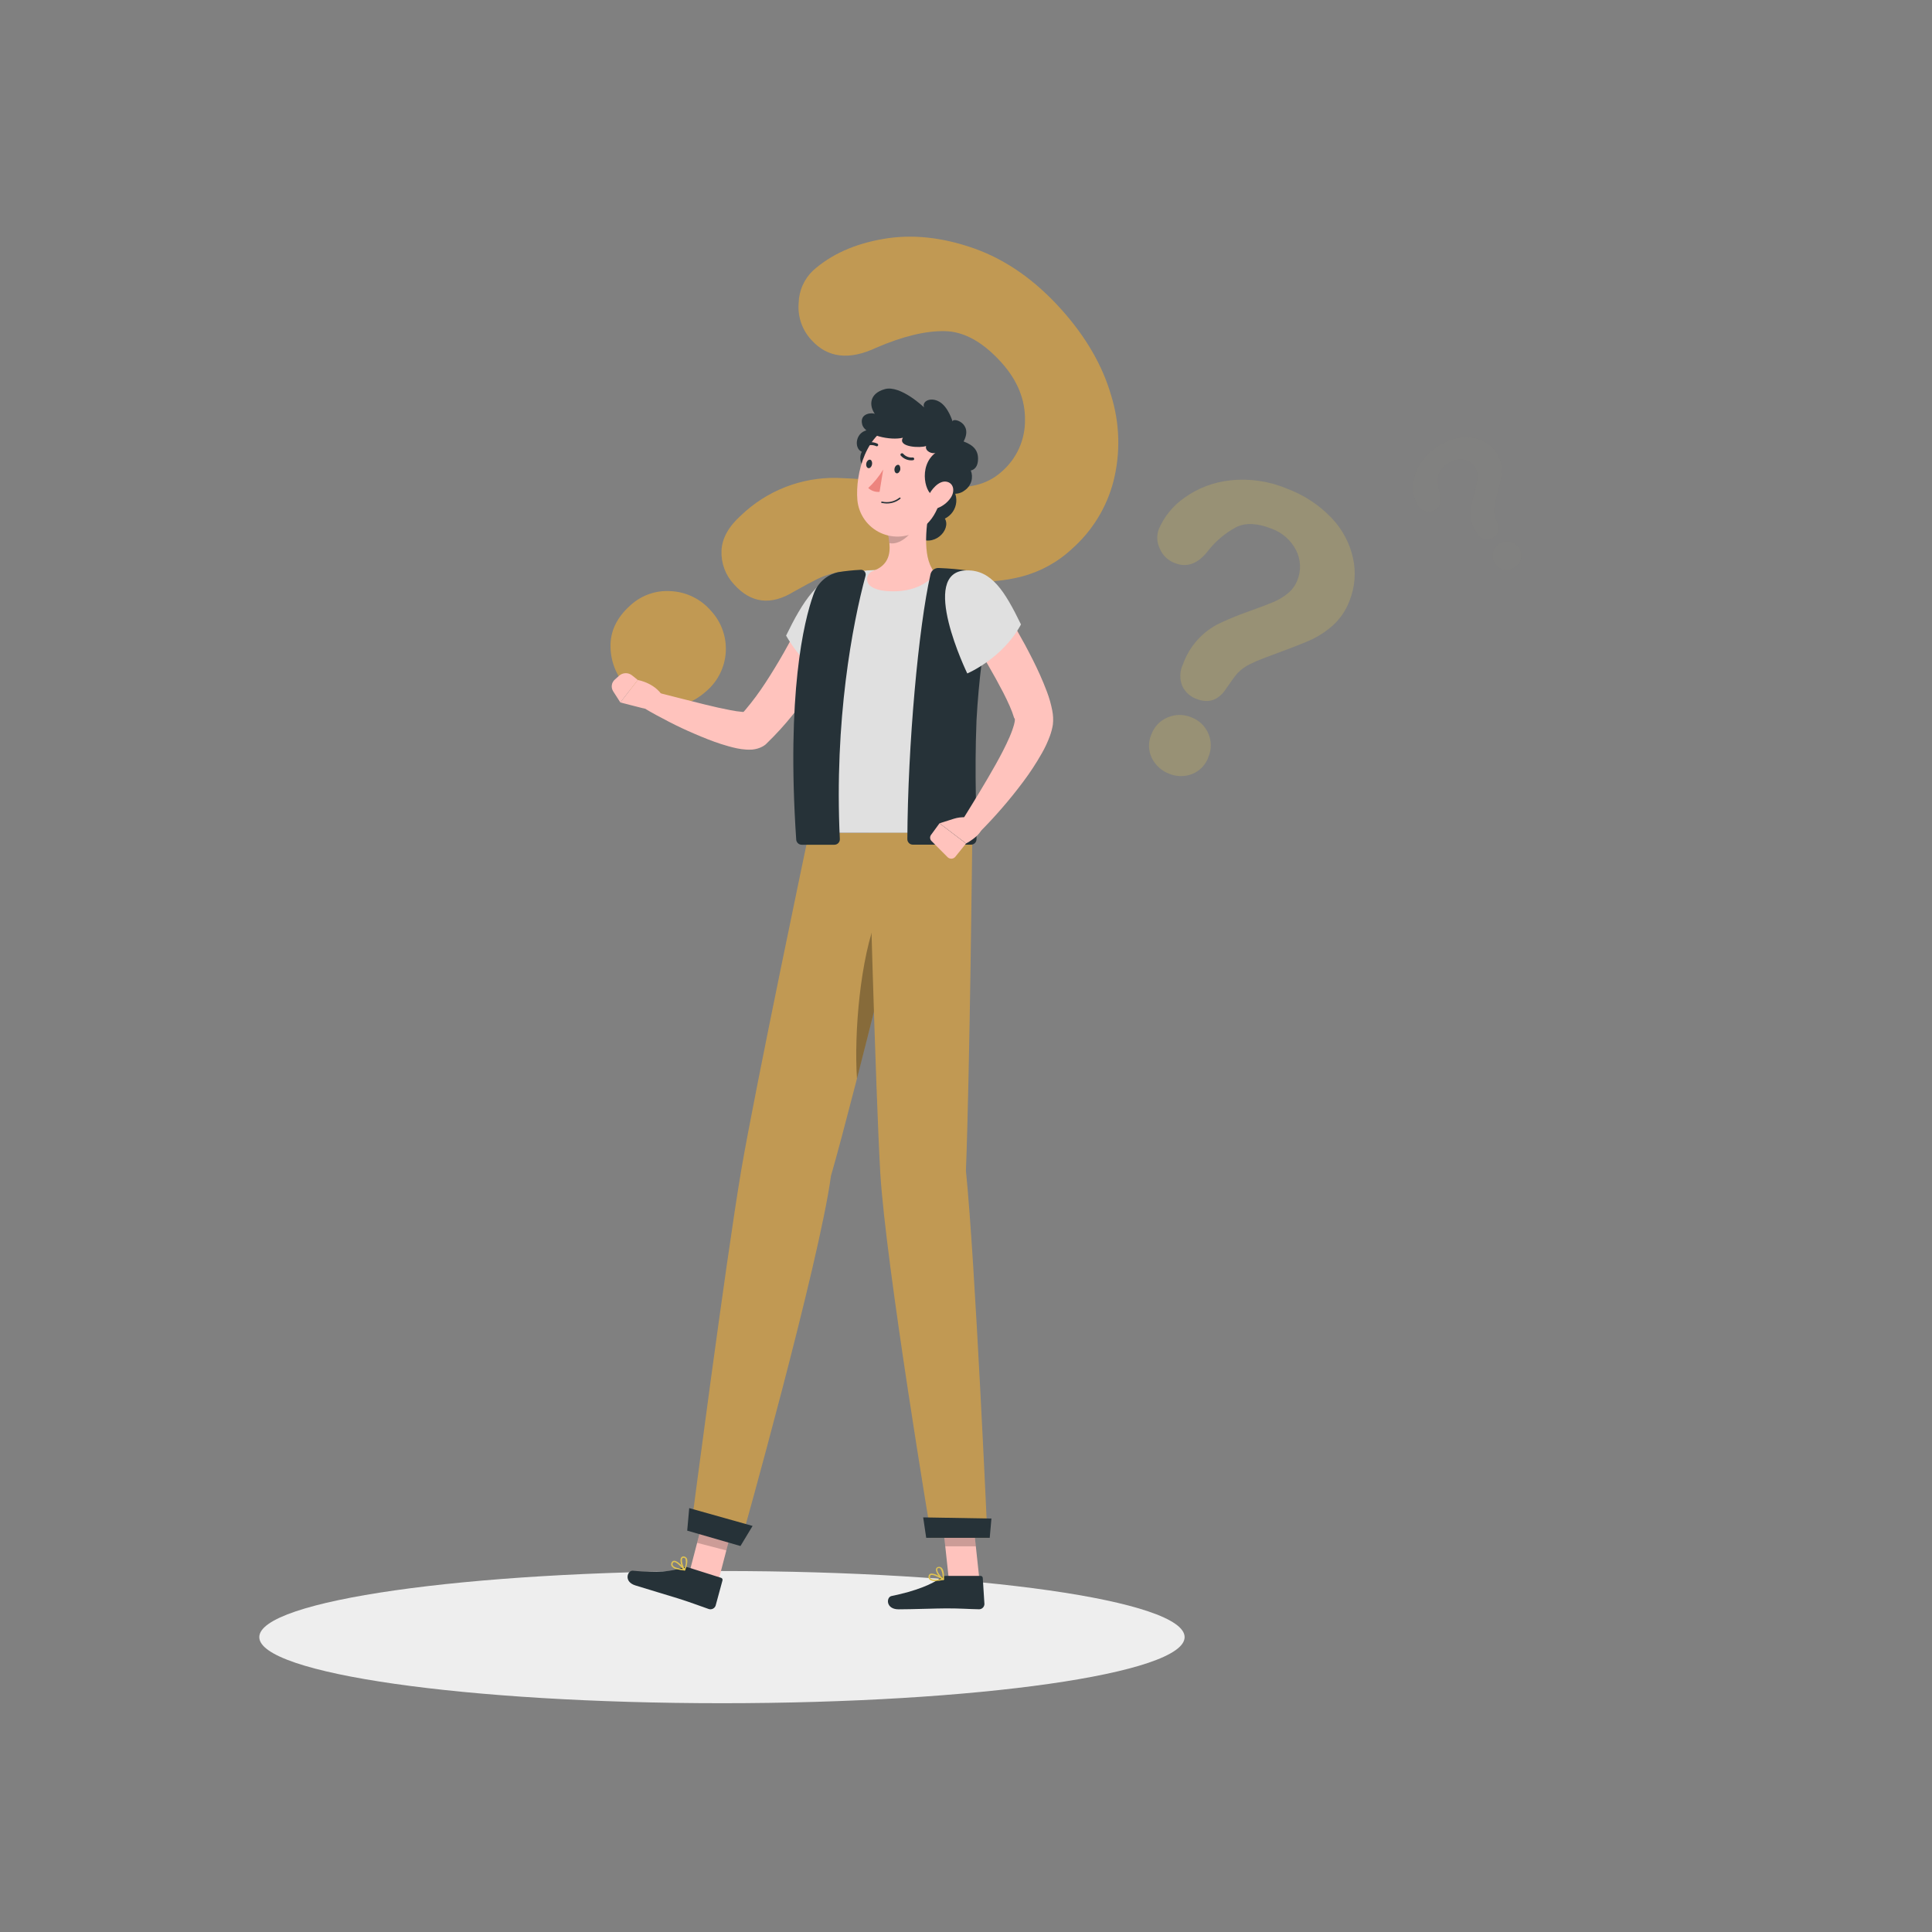 <svg width="380" height="380" viewBox="0 0 380 380" fill="none" xmlns="http://www.w3.org/2000/svg">
<rect x="0" y="0" width="380" height="380" fill="#808080" stroke="none"/>
<path d="M142 335C192.258 335 233 329.18 233 322C233 314.82 192.258 309 142 309C91.742 309 51 314.82 51 322C51 329.18 91.742 335 142 335Z" fill="#EEEEEE"/>
<path d="M159.927 53.199C163.473 50.042 168.066 47.975 173.706 46.998C179.345 46.02 185.306 46.64 191.588 48.859C197.851 51.079 203.579 55.086 208.772 60.883C213.601 66.274 216.863 71.92 218.561 77.823C220.254 83.281 220.409 89.101 219.009 94.642C217.679 99.778 214.848 104.4 210.877 107.919C208.051 110.568 204.604 112.463 200.853 113.429C197.503 114.263 194.046 114.581 190.6 114.371C187.292 114.159 181.551 113.594 173.379 112.677C171.466 112.468 169.543 112.362 167.618 112.357C166.3 112.349 164.986 112.499 163.704 112.806C162.687 113.065 161.699 113.427 160.755 113.885C159.843 114.333 158.3 115.162 156.112 116.385C151.612 119.137 147.701 118.655 144.377 114.941C143.551 114.063 142.908 113.03 142.484 111.902C142.06 110.773 141.864 109.572 141.907 108.367C141.993 105.92 143.28 103.582 145.768 101.353C150.835 96.497 157.622 93.851 164.639 93.996C168.633 94.129 172.618 94.464 176.578 94.999C180.789 95.508 183.897 95.828 185.904 95.934C187.896 96.048 189.894 95.881 191.839 95.44C193.78 95.01 195.575 94.08 197.045 92.742C198.484 91.493 199.636 89.948 200.423 88.213C201.21 86.477 201.613 84.593 201.605 82.687C201.666 78.634 200.146 74.867 197.045 71.386C193.382 67.297 189.656 65.212 185.866 65.131C182.076 65.05 177.564 66.139 172.33 68.399C167.005 70.897 162.762 70.39 159.6 66.879C158.7 65.915 158.012 64.773 157.579 63.527C157.145 62.281 156.977 60.959 157.084 59.644C157.107 58.435 157.37 57.242 157.858 56.136C158.346 55.03 159.049 54.031 159.927 53.199ZM123.188 135.043C121.202 132.886 120.094 130.064 120.08 127.132C120.034 124.132 121.329 121.45 123.964 119.083C125.048 118.081 126.328 117.314 127.724 116.831C129.12 116.348 130.601 116.16 132.073 116.279C133.564 116.369 135.021 116.759 136.359 117.425C137.696 118.091 138.885 119.019 139.855 120.155C140.853 121.235 141.623 122.505 142.121 123.889C142.618 125.272 142.833 126.742 142.751 128.21C142.67 129.678 142.294 131.115 141.646 132.435C140.999 133.755 140.092 134.932 138.981 135.895C136.382 138.22 133.595 139.213 130.621 138.874C127.748 138.585 125.091 137.216 123.188 135.043Z" fill="#C19953"/>
<g opacity="0.5">
<path opacity="0.5" d="M227.886 104.157C228.953 101.622 230.722 99.444 232.986 97.88C235.645 95.985 238.751 94.812 241.999 94.475C245.783 94.068 249.609 94.627 253.118 96.101C256.433 97.328 259.426 99.289 261.873 101.839C263.994 104.046 265.466 106.793 266.129 109.781C266.74 112.574 266.502 115.485 265.445 118.141C264.728 120.089 263.531 121.825 261.964 123.188C260.562 124.393 258.983 125.377 257.283 126.106C255.651 126.8 252.766 127.91 248.626 129.435C247.658 129.79 246.712 130.201 245.792 130.666C245.158 130.977 244.566 131.365 244.028 131.821C243.601 132.187 243.214 132.597 242.873 133.045C242.546 133.478 242.007 134.246 241.254 135.325C239.734 137.726 237.746 138.436 235.288 137.453C234.682 137.23 234.125 136.89 233.65 136.452C233.176 136.014 232.792 135.486 232.522 134.899C232.251 134.212 232.126 133.476 232.154 132.738C232.183 132 232.365 131.277 232.689 130.613C233.949 127.072 236.562 124.174 239.955 122.557C241.897 121.652 243.883 120.846 245.906 120.14C248.041 119.38 249.607 118.78 250.595 118.354C251.575 117.929 252.491 117.369 253.316 116.69C254.142 116.015 254.778 115.138 255.162 114.144C255.552 113.201 255.732 112.185 255.691 111.165C255.651 110.146 255.39 109.147 254.927 108.238C253.91 106.238 252.159 104.707 250.04 103.967C247.304 102.888 245.024 102.784 243.2 103.656C240.985 104.834 239.047 106.472 237.515 108.459C235.56 110.936 233.401 111.696 231.04 110.739C230.378 110.491 229.775 110.109 229.268 109.615C228.762 109.122 228.364 108.529 228.099 107.874C227.819 107.299 227.656 106.675 227.619 106.037C227.583 105.399 227.673 104.76 227.886 104.157ZM229.961 152.189C228.492 151.633 227.284 150.549 226.571 149.149C226.206 148.413 226.009 147.606 225.993 146.784C225.977 145.963 226.144 145.149 226.48 144.399C226.754 143.656 227.18 142.978 227.731 142.409C228.282 141.839 228.946 141.391 229.68 141.093C230.416 140.779 231.208 140.617 232.009 140.617C232.81 140.617 233.602 140.779 234.338 141.093C235.075 141.371 235.749 141.793 236.32 142.336C236.891 142.879 237.346 143.531 237.66 144.253C237.974 144.975 238.14 145.753 238.148 146.541C238.156 147.328 238.005 148.109 237.705 148.838C237.443 149.618 237.011 150.33 236.44 150.924C235.87 151.518 235.176 151.979 234.407 152.273C232.967 152.807 231.379 152.777 229.961 152.189Z" fill="#DFC252"/>
</g>
<g opacity="0.1">
<path opacity="0.1" d="M279.004 99.681C278.316 98.599 277.95 97.345 277.947 96.063C277.922 94.545 278.294 93.046 279.026 91.716C279.872 90.167 281.099 88.859 282.591 87.916C283.937 86.969 285.48 86.34 287.105 86.077C288.513 85.849 289.956 86.012 291.278 86.548C292.515 87.049 293.574 87.909 294.318 89.018C294.876 89.808 295.226 90.725 295.336 91.686C295.423 92.541 295.382 93.404 295.214 94.247C295.047 95.063 294.708 96.461 294.196 98.442C294.081 98.908 293.989 99.38 293.922 99.856C293.834 100.441 293.881 101.039 294.059 101.604C294.143 101.847 294.295 102.257 294.523 102.835C294.662 103.071 294.752 103.333 294.789 103.605C294.826 103.877 294.808 104.153 294.737 104.418C294.667 104.683 294.544 104.932 294.377 105.149C294.21 105.367 294.001 105.549 293.763 105.685C293.268 106.032 292.656 106.169 292.06 106.065C291.725 105.989 291.408 105.844 291.132 105.638C290.856 105.433 290.626 105.172 290.457 104.872C289.922 104.113 289.544 103.255 289.347 102.348C289.19 101.562 289.172 100.754 289.294 99.962C289.458 98.979 289.674 98.004 289.94 97.044C290.214 96.018 290.396 95.265 290.495 94.764C290.59 94.263 290.618 93.752 290.578 93.244C290.535 92.748 290.365 92.272 290.084 91.86C289.825 91.463 289.483 91.126 289.082 90.873C288.68 90.62 288.229 90.457 287.759 90.394C286.714 90.251 285.656 90.524 284.81 91.154C284.33 91.42 283.911 91.783 283.579 92.22C283.246 92.657 283.008 93.158 282.88 93.692C282.748 94.853 282.864 96.03 283.222 97.142C283.655 98.548 283.374 99.574 282.393 100.236C282.124 100.423 281.819 100.553 281.497 100.617C281.176 100.681 280.844 100.678 280.524 100.608C280.221 100.563 279.931 100.458 279.669 100.299C279.408 100.14 279.182 99.929 279.004 99.681ZM297.966 111.582C297.363 111.994 296.63 112.17 295.906 112.076C295.524 112.022 295.159 111.882 294.838 111.668C294.517 111.454 294.248 111.17 294.052 110.838C293.839 110.537 293.692 110.195 293.619 109.834C293.545 109.472 293.548 109.1 293.626 108.74C293.7 108.374 293.846 108.027 294.056 107.719C294.266 107.411 294.536 107.148 294.85 106.946C295.151 106.737 295.491 106.59 295.85 106.516C296.209 106.441 296.58 106.44 296.94 106.513C297.301 106.58 297.645 106.72 297.949 106.925C298.254 107.131 298.513 107.397 298.71 107.706C298.94 108.014 299.098 108.368 299.176 108.743C299.253 109.119 299.248 109.507 299.159 109.88C298.988 110.577 298.562 111.184 297.966 111.582Z" fill="#DFC252"/>
</g>
<path d="M141.2 311.312L135.455 309.822L138.882 296.682L144.628 298.171L141.2 311.312Z" fill="#FFC3BD"/>
<path d="M135.394 308.3L141.808 310.33C141.862 310.343 141.912 310.367 141.956 310.4C142 310.433 142.037 310.474 142.064 310.522C142.092 310.569 142.11 310.622 142.117 310.676C142.124 310.731 142.12 310.786 142.105 310.839L140.752 315.817C140.657 316.078 140.465 316.293 140.216 316.416C139.967 316.539 139.68 316.561 139.414 316.478C137.195 315.718 136.169 315.277 133.334 314.38C131.594 313.833 127.399 312.594 124.974 311.834C122.55 311.074 123.454 308.794 124.511 308.939C129.39 309.448 132.225 309.038 134.254 308.331C134.62 308.195 135.021 308.185 135.394 308.3Z" fill="#263238"/>
<path opacity="0.2" d="M144.628 298.179L138.882 296.689L137.119 303.461L142.865 304.951L144.628 298.179Z" fill="black"/>
<path d="M159.106 163.803C159.106 163.803 148.588 213.788 145.791 230.151C142.751 248.072 136.07 299.379 136.07 299.379L145.836 302.928C145.836 302.928 161.12 248.52 163.438 231.291C168.294 214.449 180.599 163.803 180.599 163.803H159.106Z" fill="#C19953"/>
<path opacity="0.3" d="M172.611 180.12C169.199 188.313 167.96 203.231 168.553 212.154C171.258 201.62 174.26 189.589 176.586 180.165C175.834 177.574 174.8 174.853 172.611 180.12Z" fill="black"/>
<path d="M145.639 304.083L135.166 301.058L135.561 296.627L148.025 300.131L145.639 304.083Z" fill="#263238"/>
<path d="M133.038 308.621C133.556 308.769 134.089 308.864 134.626 308.902C134.654 308.907 134.681 308.903 134.706 308.89C134.731 308.878 134.751 308.858 134.763 308.834C134.778 308.813 134.785 308.787 134.785 308.762C134.785 308.736 134.778 308.711 134.763 308.689C134.619 308.507 133.365 306.934 132.582 306.979C132.492 306.983 132.404 307.009 132.327 307.056C132.25 307.102 132.186 307.167 132.141 307.245C132.064 307.355 132.017 307.483 132.005 307.616C131.993 307.75 132.016 307.884 132.073 308.005C132.308 308.322 132.652 308.541 133.038 308.621ZM134.33 308.621C133.236 308.492 132.498 308.226 132.316 307.861C132.281 307.782 132.267 307.695 132.278 307.609C132.289 307.524 132.323 307.442 132.377 307.375C132.398 307.336 132.429 307.303 132.466 307.279C132.503 307.255 132.546 307.241 132.59 307.238C133 307.223 133.806 307.99 134.33 308.606V308.621Z" fill="#DFC252"/>
<path d="M134.596 308.901H134.664C134.687 308.898 134.708 308.889 134.727 308.876C134.745 308.863 134.76 308.845 134.771 308.825C134.771 308.757 135.47 307.214 135.075 306.5C135.021 306.408 134.948 306.33 134.862 306.268C134.775 306.207 134.677 306.164 134.573 306.143C134.459 306.11 134.337 306.115 134.226 306.157C134.115 306.2 134.021 306.277 133.958 306.378C133.616 306.941 134.079 308.354 134.535 308.856C134.55 308.877 134.571 308.893 134.596 308.901ZM134.596 306.424C134.648 306.44 134.697 306.466 134.739 306.501C134.781 306.537 134.815 306.58 134.839 306.629C134.977 307.257 134.899 307.913 134.619 308.491C134.262 307.928 133.988 306.88 134.216 306.515C134.216 306.447 134.33 306.371 134.528 306.409L134.596 306.424Z" fill="#DFC252"/>
<path d="M167.246 120.992C166.736 122.223 166.25 123.318 165.726 124.443C165.201 125.567 164.639 126.669 164.069 127.771C162.914 129.968 161.698 132.134 160.36 134.247C157.699 138.638 154.48 142.667 150.784 146.232L150.647 146.369C150.453 146.543 150.239 146.694 150.009 146.817C149.376 147.158 148.68 147.368 147.964 147.433C147.555 147.462 147.143 147.462 146.733 147.433C146.12 147.393 145.51 147.309 144.909 147.182C143.83 146.954 142.872 146.673 141.93 146.376C140.06 145.783 138.32 145.061 136.61 144.332C134.9 143.602 133.213 142.812 131.556 141.953C129.899 141.094 128.273 140.235 126.662 139.263C126.288 139.034 126.008 138.681 125.872 138.264C125.736 137.848 125.753 137.397 125.919 136.993C126.086 136.588 126.392 136.256 126.781 136.056C127.171 135.856 127.619 135.802 128.045 135.903C131.571 136.755 135.09 137.705 138.556 138.548C140.281 138.981 142.006 139.361 143.663 139.681C144.444 139.839 145.233 139.953 146.026 140.023C146.325 140.04 146.625 140.04 146.923 140.023C147.037 140.023 147.083 140.023 147.052 140.023C146.782 140.03 146.519 140.111 146.292 140.258L145.532 140.843C147.003 139.216 148.366 137.495 149.614 135.691C150.89 133.844 152.099 131.891 153.262 129.93C154.424 127.969 155.542 125.909 156.598 123.85C157.654 121.79 158.703 119.67 159.638 117.686L159.684 117.587C160.132 116.58 160.963 115.791 161.992 115.396C163.022 115 164.167 115.03 165.175 115.478C166.182 115.927 166.971 116.757 167.366 117.787C167.762 118.817 167.732 119.962 167.284 120.969L167.246 120.992Z" fill="#FFC3BD"/>
<path d="M166.075 112.951C161.181 113.088 157.822 118.4 154.614 125.02C157.073 129.269 160.596 132.805 164.836 135.28C164.836 135.28 177.696 112.624 166.075 112.951Z" fill="#E0E0E0"/>
<path d="M126.418 139.292L122.01 138.168L125.446 133.752C125.446 133.752 129.246 134.352 130.69 137.552L129.124 138.669C128.744 138.961 128.306 139.168 127.839 139.276C127.372 139.383 126.888 139.389 126.418 139.292Z" fill="#FFC3BD"/>
<path d="M120.939 133.654L121.79 132.894C122.138 132.589 122.583 132.416 123.046 132.407C123.509 132.397 123.96 132.551 124.321 132.841L125.446 133.745L122.01 138.161L120.604 135.972C120.372 135.61 120.277 135.176 120.339 134.751C120.4 134.325 120.613 133.935 120.939 133.654Z" fill="#FFC3BD"/>
<path d="M192.63 310.628H186.618L185.182 297.236H191.193L192.63 310.628Z" fill="#FFC3BD"/>
<path d="M186.094 309.958H192.85C192.962 309.951 193.071 309.989 193.155 310.063C193.239 310.137 193.291 310.241 193.298 310.353L193.625 315.491C193.619 315.767 193.505 316.03 193.308 316.223C193.11 316.416 192.845 316.524 192.569 316.524C190.22 316.479 189.096 316.349 186.124 316.349C184.3 316.349 179.284 316.532 176.738 316.532C174.192 316.532 174.283 314.13 175.355 313.917C180.15 312.937 183.358 311.592 185.06 310.315C185.356 310.085 185.719 309.96 186.094 309.958Z" fill="#263238"/>
<path opacity="0.2" d="M191.193 297.236H185.182L185.926 304.145H191.938L191.193 297.236Z" fill="black"/>
<path d="M170.856 163.802C170.856 163.802 172.186 214.054 173.136 230.614C174.2 248.748 183.206 302.472 183.206 302.472H194.226C194.226 302.472 191.809 248.064 189.985 230.272C190.745 210.786 191.246 163.787 191.246 163.787L170.856 163.802Z" fill="#C19953"/>
<path d="M194.666 302.472H182.172L181.579 298.451L195.001 298.679L194.666 302.472Z" fill="#263238"/>
<path d="M183.966 310.961C184.506 310.949 185.043 310.88 185.569 310.755C185.595 310.751 185.618 310.738 185.636 310.718C185.654 310.699 185.665 310.675 185.668 310.649C185.675 310.623 185.674 310.596 185.664 310.572C185.655 310.547 185.637 310.526 185.615 310.512C185.425 310.391 183.722 309.266 182.985 309.547C182.903 309.577 182.83 309.628 182.773 309.695C182.715 309.761 182.676 309.841 182.658 309.927C182.611 310.057 182.602 310.198 182.633 310.333C182.664 310.468 182.734 310.591 182.833 310.687C183.166 310.91 183.568 311.007 183.966 310.961ZM185.182 310.565C184.102 310.771 183.312 310.733 183.031 310.467C182.973 310.403 182.933 310.325 182.916 310.241C182.898 310.156 182.904 310.069 182.932 309.988C182.939 309.946 182.957 309.906 182.983 309.873C183.01 309.84 183.045 309.814 183.084 309.798C183.479 309.646 184.482 310.132 185.182 310.565Z" fill="#DFC252"/>
<path d="M185.531 310.764H185.6C185.62 310.751 185.637 310.735 185.65 310.715C185.664 310.695 185.672 310.673 185.676 310.65C185.676 310.581 185.812 308.917 185.204 308.37C185.127 308.295 185.032 308.24 184.93 308.208C184.827 308.177 184.718 308.169 184.612 308.187C184.494 308.189 184.381 308.229 184.288 308.302C184.196 308.375 184.131 308.476 184.102 308.59C183.966 309.221 184.862 310.429 185.463 310.771L185.531 310.764ZM184.68 308.415C184.736 308.414 184.792 308.424 184.845 308.444C184.897 308.465 184.944 308.497 184.984 308.537C185.317 309.089 185.456 309.736 185.379 310.376C184.855 309.95 184.254 309.031 184.346 308.62C184.346 308.537 184.414 308.446 184.619 308.423L184.68 308.415Z" fill="#DFC252"/>
<path d="M161.637 116.819C161.961 115.835 162.544 114.957 163.325 114.276C164.106 113.595 165.056 113.137 166.075 112.951C167.56 112.604 169.065 112.35 170.582 112.191C175.139 111.939 179.705 111.939 184.262 112.191C186.648 112.297 189.08 112.578 191.018 112.852H191.087C191.585 112.91 192.066 113.068 192.5 113.318C192.935 113.568 193.314 113.903 193.615 114.305C193.916 114.706 194.132 115.164 194.25 115.651C194.368 116.138 194.385 116.644 194.302 117.138C192.784 124.883 191.792 132.721 191.33 140.599C190.859 152.045 191.497 161.028 191.269 163.787H159.106C157.153 135.872 159.676 123.18 161.637 116.819Z" fill="#E0E0E0"/>
<path d="M186.443 95.159C187.004 95.565 187.451 96.109 187.738 96.738C188.026 97.367 188.146 98.061 188.085 98.75C188.025 99.439 187.786 100.101 187.393 100.671C187 101.24 186.466 101.698 185.843 101.999C187.142 104.15 183.684 107.95 180.204 105.564C176.723 103.177 181.64 93.13 186.443 95.159Z" fill="#263238"/>
<path d="M172.049 92.85C171.571 92.864 171.098 92.754 170.676 92.53C170.254 92.307 169.897 91.977 169.64 91.574C169.384 91.171 169.236 90.709 169.212 90.231C169.188 89.754 169.288 89.279 169.503 88.852C167.884 88.222 168.173 84.688 171.091 84.535C174.01 84.383 175.514 91.961 172.049 92.85Z" fill="#263238"/>
<path d="M171.099 115.179C170.881 114.979 170.719 114.726 170.629 114.445C170.539 114.164 170.523 113.864 170.584 113.575C170.644 113.286 170.779 113.018 170.974 112.797C171.17 112.575 171.42 112.409 171.699 112.313C174.633 111.234 175.165 109.106 174.929 106.788C174.862 106.136 174.755 105.489 174.61 104.85L179.588 100.875L183.251 97.957C182.339 101.757 181.321 108.377 183.251 111.728C183.468 112.079 183.551 112.495 183.487 112.903C183.423 113.31 183.215 113.68 182.902 113.947C181.64 115.065 179.056 116.509 174.8 116.281C172.847 116.182 171.76 115.733 171.099 115.179Z" fill="#FFC3BD"/>
<path d="M159.988 116.957C160.35 115.863 160.989 114.881 161.843 114.106C162.696 113.331 163.735 112.789 164.859 112.534C166.302 112.305 167.755 112.152 169.214 112.078C169.366 112.056 169.522 112.072 169.666 112.125C169.81 112.179 169.939 112.267 170.041 112.382C170.143 112.497 170.214 112.636 170.249 112.786C170.284 112.936 170.281 113.092 170.24 113.241C167.694 122.695 164.061 141.611 165.186 165.042C165.191 165.188 165.167 165.333 165.114 165.469C165.061 165.605 164.981 165.729 164.878 165.833C164.776 165.937 164.653 166.019 164.518 166.073C164.382 166.128 164.237 166.155 164.092 166.152H157.708C157.431 166.156 157.162 166.055 156.958 165.869C156.753 165.682 156.627 165.425 156.606 165.149C154.683 136.519 158.08 122.254 159.988 116.957Z" fill="#263238"/>
<path d="M190.844 112.281C188.8 111.989 186.743 111.801 184.68 111.719C184.307 111.692 183.936 111.797 183.632 112.017C183.329 112.237 183.114 112.557 183.023 112.92C180.66 123.332 178.554 146.466 178.463 165.079C178.466 165.22 178.497 165.36 178.554 165.49C178.611 165.62 178.693 165.737 178.795 165.835C178.898 165.933 179.018 166.01 179.15 166.062C179.283 166.113 179.423 166.138 179.565 166.135H190.965C191.248 166.141 191.521 166.037 191.727 165.843C191.933 165.65 192.055 165.384 192.067 165.101C192.143 161.355 191.626 152.577 192.067 141.678C192.489 133.912 193.464 126.186 194.986 118.559C195.381 116.423 193.101 112.601 190.844 112.281Z" fill="#263238"/>
<path d="M194.849 115.589C197.288 119.267 199.508 122.953 201.605 126.822C202.639 128.76 203.657 130.728 204.577 132.795C205.033 133.829 205.481 134.885 205.899 136.003C206.36 137.211 206.716 138.457 206.963 139.727C207.15 140.652 207.192 141.601 207.085 142.539C206.961 143.298 206.765 144.043 206.5 144.765C206.066 145.943 205.535 147.082 204.911 148.17C203.793 150.144 202.546 152.043 201.18 153.855C198.551 157.363 195.676 160.68 192.576 163.781C192.218 164.139 191.741 164.354 191.235 164.384C190.729 164.414 190.229 164.257 189.831 163.943C189.434 163.628 189.165 163.179 189.077 162.679C188.989 162.18 189.088 161.666 189.354 161.235V161.189C191.566 157.625 193.8 153.992 195.822 150.389C196.825 148.596 197.782 146.772 198.55 145.009C199.318 143.245 199.88 141.315 199.485 141.262C199.242 140.453 198.948 139.661 198.603 138.891C198.223 138.024 197.79 137.127 197.334 136.238C196.407 134.452 195.411 132.636 194.37 130.85C192.288 127.263 190.068 123.645 187.872 120.141V120.096C187.274 119.171 187.069 118.046 187.3 116.969C187.532 115.892 188.182 114.952 189.107 114.354C190.032 113.756 191.157 113.551 192.234 113.782C193.31 114.014 194.251 114.664 194.849 115.589Z" fill="#FFC3BD"/>
<path d="M190.122 112.183C195.016 112.092 197.608 116.234 200.815 122.823C197.182 129.549 190.251 132.46 190.251 132.46C190.251 132.46 180.5 112.35 190.122 112.183Z" fill="#E0E0E0"/>
<path d="M187.614 161.036L184.794 161.933L190.015 165.9C190.015 165.9 194.286 163.681 192.949 161.667L192.082 161.279C190.672 160.657 189.083 160.57 187.614 161.036Z" fill="#FFC3BD"/>
<path d="M183.213 165.414L186.382 168.599C186.485 168.699 186.607 168.776 186.741 168.826C186.875 168.877 187.018 168.899 187.161 168.891C187.304 168.883 187.443 168.845 187.571 168.781C187.699 168.716 187.812 168.626 187.902 168.515L190.008 165.901L184.786 161.934L183.16 164.16C183.01 164.338 182.932 164.565 182.942 164.798C182.952 165.03 183.049 165.25 183.213 165.414Z" fill="#FFC3BD"/>
<path opacity="0.2" d="M174.61 104.879C174.755 105.518 174.862 106.165 174.929 106.817C176.814 107.296 179.489 105.137 179.74 103.306C179.772 102.502 179.721 101.697 179.588 100.904L174.61 104.879Z" fill="black"/>
<path d="M186.375 92.561C185.09 98.17 184.634 101.514 181.184 104.014C180.055 104.84 178.728 105.351 177.337 105.497C175.946 105.643 174.542 105.417 173.267 104.843C171.991 104.269 170.891 103.367 170.078 102.23C169.264 101.092 168.767 99.76 168.636 98.367C168.196 93.108 170.369 84.817 176.51 83.342C182.651 81.868 187.659 86.945 186.375 92.561Z" fill="#FFC3BD"/>
<path d="M183.776 97.47C182.149 97.553 180.416 91.815 184.004 89.049C183.434 89.361 181.876 88.791 182.149 87.719C181.093 88.16 176.472 87.97 177.589 86.093C175.241 86.701 170.118 85.682 169.571 83.44C169.024 81.198 171.669 81.122 172.079 81.419C170.916 79.792 170.939 77.406 174.025 76.539C177.11 75.673 181.762 80.134 181.762 80.134C181.275 78.956 182.985 78.006 184.756 79.017C186.527 80.028 187.355 82.901 187.355 82.901C187.355 82.034 191.49 83.197 189.529 86.83C191.558 87.59 192.485 88.669 192.356 90.546C192.227 92.423 190.942 92.53 190.942 92.53C191.214 93.206 191.252 93.953 191.049 94.653C190.847 95.353 190.416 95.964 189.825 96.391C187.72 98.085 185.881 96.094 183.776 97.47Z" fill="#263238"/>
<path d="M186.998 97.904C186.283 98.95 185.227 99.715 184.011 100.07C182.446 100.488 181.914 99.089 182.552 97.63C183.13 96.315 184.634 94.507 186.109 94.734C187.583 94.963 187.88 96.597 186.998 97.904Z" fill="#FFC3BD"/>
<path d="M177.08 92.332C177.004 92.788 176.685 93.13 176.373 93.092C176.062 93.054 175.864 92.644 175.94 92.18C176.016 91.716 176.335 91.42 176.647 91.42C176.958 91.42 177.118 91.868 177.08 92.332Z" fill="#263238"/>
<path d="M171.517 91.322C171.441 91.786 171.129 92.128 170.818 92.082C170.506 92.037 170.308 91.634 170.384 91.17C170.46 90.707 170.772 90.41 171.084 90.41C171.395 90.41 171.593 90.866 171.517 91.322Z" fill="#263238"/>
<path d="M173.713 92.356C172.904 93.693 171.914 94.913 170.772 95.981C171.068 96.259 171.419 96.47 171.803 96.601C172.187 96.732 172.595 96.78 172.999 96.741L173.713 92.356Z" fill="#ED847E"/>
<path d="M173.987 99.005C174.54 99.068 175.099 99.019 175.633 98.863C176.167 98.706 176.664 98.445 177.095 98.094C177.12 98.067 177.134 98.031 177.134 97.995C177.134 97.958 177.12 97.923 177.095 97.896C177.068 97.872 177.033 97.859 176.996 97.859C176.96 97.859 176.925 97.872 176.898 97.896C176.423 98.272 175.87 98.536 175.279 98.668C174.688 98.799 174.074 98.795 173.485 98.656C173.467 98.651 173.448 98.651 173.43 98.654C173.412 98.657 173.394 98.663 173.379 98.673C173.363 98.683 173.35 98.696 173.339 98.712C173.329 98.727 173.322 98.744 173.318 98.762C173.314 98.78 173.313 98.798 173.316 98.816C173.319 98.834 173.326 98.851 173.336 98.866C173.346 98.881 173.359 98.894 173.374 98.903C173.389 98.913 173.407 98.919 173.424 98.922C173.61 98.963 173.798 98.991 173.987 99.005Z" fill="#263238"/>
<path d="M177.308 89.17C177.262 89.182 177.221 89.206 177.186 89.238C177.16 89.263 177.139 89.293 177.124 89.326C177.11 89.36 177.103 89.396 177.103 89.432C177.103 89.468 177.11 89.504 177.124 89.538C177.139 89.571 177.16 89.601 177.186 89.626C177.482 89.957 177.854 90.211 178.269 90.367C178.685 90.523 179.132 90.577 179.573 90.523C179.609 90.519 179.645 90.508 179.677 90.49C179.709 90.472 179.737 90.448 179.759 90.418C179.781 90.389 179.797 90.356 179.805 90.32C179.814 90.284 179.815 90.247 179.808 90.211C179.802 90.175 179.788 90.14 179.769 90.109C179.749 90.077 179.723 90.05 179.692 90.029C179.662 90.008 179.628 89.993 179.592 89.985C179.555 89.977 179.518 89.977 179.482 89.983C179.133 90.014 178.782 89.961 178.459 89.829C178.135 89.697 177.847 89.489 177.62 89.223C177.578 89.186 177.526 89.162 177.471 89.153C177.416 89.143 177.36 89.149 177.308 89.17Z" fill="#263238"/>
<path d="M169.944 87.796C169.985 87.814 170.031 87.824 170.077 87.824C170.122 87.824 170.168 87.814 170.21 87.796C170.534 87.634 170.89 87.546 171.252 87.536C171.615 87.527 171.975 87.597 172.307 87.743C172.372 87.779 172.449 87.79 172.521 87.771C172.593 87.753 172.655 87.707 172.695 87.644C172.728 87.578 172.735 87.502 172.713 87.431C172.692 87.361 172.645 87.301 172.581 87.264C172.17 87.067 171.721 86.965 171.266 86.965C170.811 86.965 170.362 87.067 169.951 87.264C169.918 87.278 169.888 87.3 169.864 87.326C169.839 87.353 169.821 87.385 169.809 87.419C169.798 87.454 169.793 87.49 169.797 87.526C169.801 87.562 169.812 87.597 169.83 87.629C169.847 87.696 169.887 87.755 169.944 87.796Z" fill="#263238"/>
</svg>
